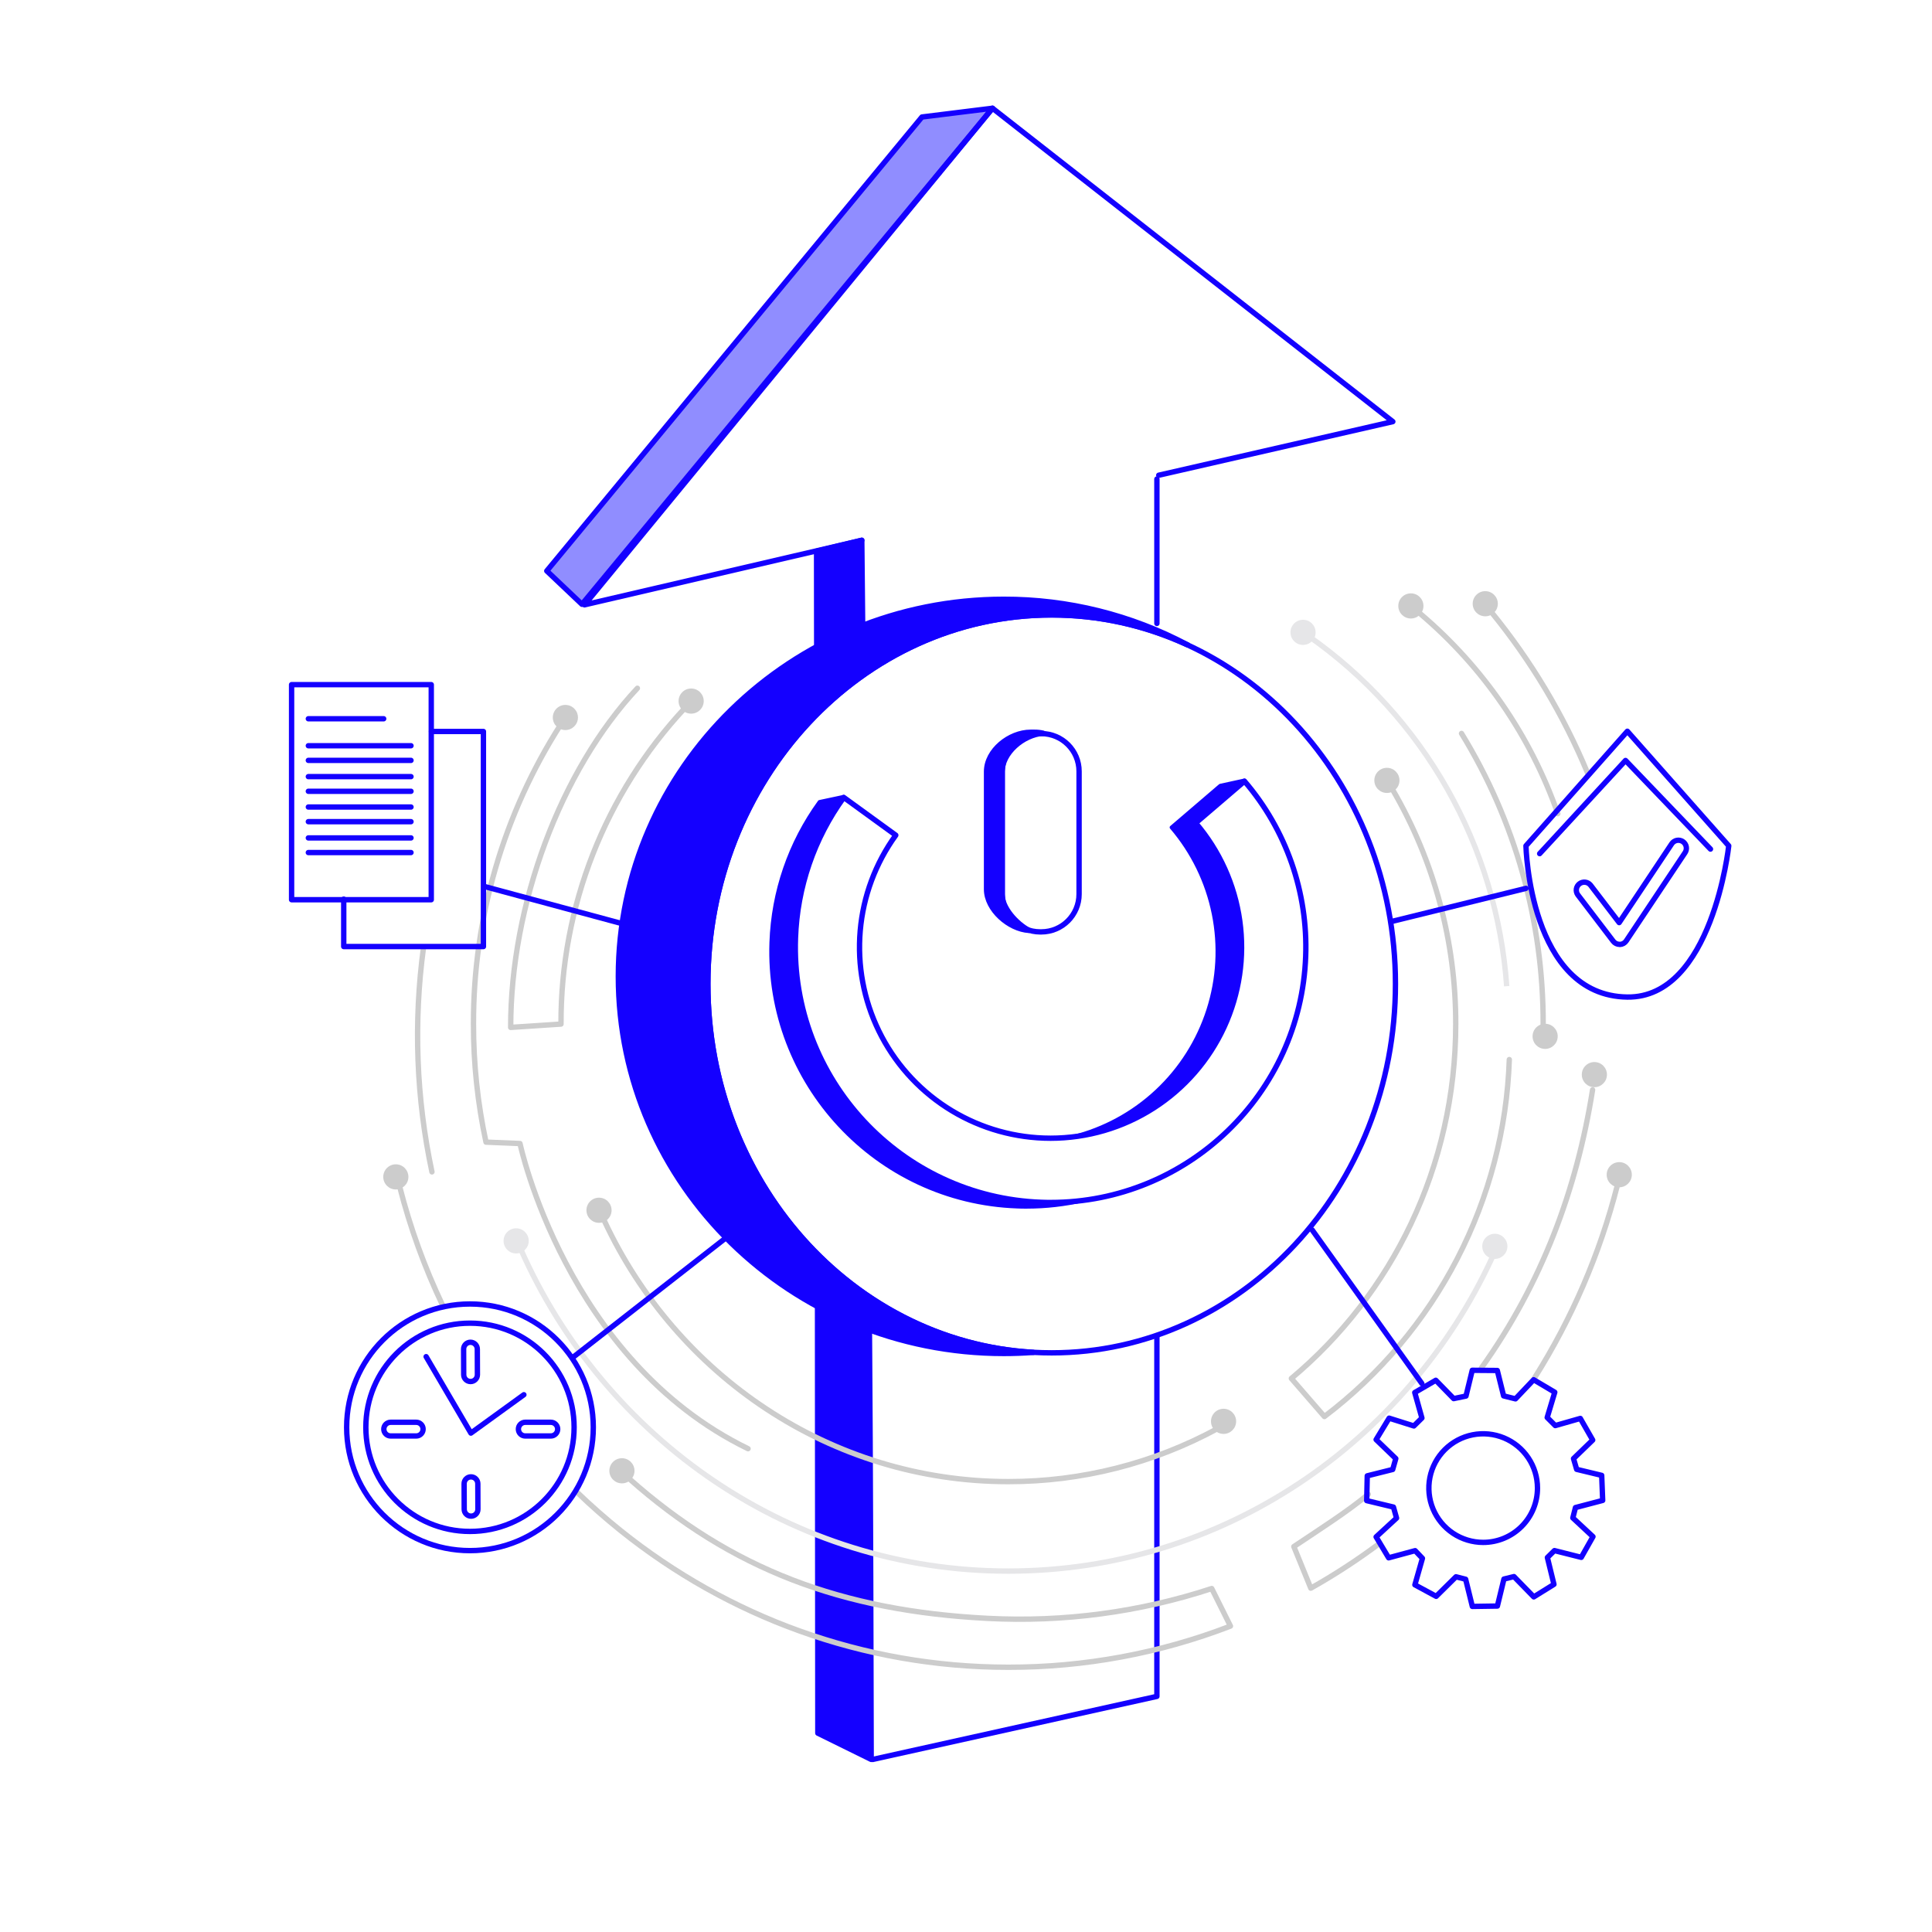 <?xml version="1.0" encoding="UTF-8"?> <svg xmlns="http://www.w3.org/2000/svg" width="1080" height="1080" viewBox="0 0 1080 1080" fill="none"><path d="M395.69 549.999C395.69 660.189 476.22 750.199 577.56 755.999C572.14 756.389 566.64 756.599 561.11 756.599C442.11 756.599 345.65 662.229 345.65 545.839C345.65 429.449 442.11 334.999 561.11 334.999C596.958 334.932 632.271 343.693 663.93 360.509C640.119 349.455 614.183 343.728 587.93 343.729C481.74 343.769 395.69 436.119 395.69 549.999Z" fill="#1400FF" stroke="#1400FF" stroke-width="3" stroke-linecap="round" stroke-linejoin="round"></path><path d="M587.879 756.25C694.023 756.25 780.069 663.913 780.069 550.01C780.069 436.106 694.023 343.77 587.879 343.77C481.736 343.77 395.689 436.106 395.689 550.01C395.689 663.913 481.736 756.25 587.879 756.25Z" stroke="#1400FF" stroke-width="3" stroke-linecap="round" stroke-linejoin="round"></path><path d="M482.261 353C473.261 357.19 463.951 362.46 456.541 366.89L456.471 308.11L481.751 302C481.751 302 481.941 321.36 482.261 353Z" fill="#1400FF" stroke="#1400FF" stroke-width="3" stroke-linecap="round" stroke-linejoin="round"></path><path d="M487 983.52L457.17 968.84L457 724.76C467.1 730.76 478.89 736.94 486 740.56C486.6 811 487 965.15 487 983.52Z" fill="#1400FF" stroke="#1400FF" stroke-width="3" stroke-linecap="round" stroke-linejoin="round"></path><path d="M646.711 348.5V267.79" stroke="#1400FF" stroke-width="3" stroke-linecap="round" stroke-linejoin="round"></path><path d="M487.859 983.54L646.709 948.29V747.21" stroke="#1400FF" stroke-width="3" stroke-linecap="round" stroke-linejoin="round"></path><path d="M325.32 337.8L305.65 319.15L515.38 65.4L554.81 60.51L325.32 337.8Z" fill="#908DFF" stroke="#1400FF" stroke-width="3" stroke-linecap="round" stroke-linejoin="round"></path><path d="M647.75 265.65L778.6 235.69L554.81 60.51L326.75 338.11L481.75 302.03" stroke="#1400FF" stroke-width="3" stroke-linecap="round" stroke-linejoin="round"></path><path d="M575.2 520.09C564.02 519.4 551.49 508.43 551.49 497.09V431.35C551.49 419.54 564.32 409.35 576.12 409.35H578.41C579.975 409.344 581.535 409.519 583.06 409.87C571.98 410.79 560.06 420.71 560.06 432.02V499.38C560 507.62 568.35 516.44 575.2 520.09Z" fill="#1400FF" stroke="#1400FF" stroke-width="3" stroke-linecap="round" stroke-linejoin="round"></path><path d="M582.1 410.09H581.44C569.781 410.09 560.33 419.541 560.33 431.2V499.82C560.33 511.479 569.781 520.93 581.44 520.93H582.1C593.759 520.93 603.21 511.479 603.21 499.82V431.2C603.21 419.541 593.759 410.09 582.1 410.09Z" stroke="#1400FF" stroke-width="3" stroke-linecap="round" stroke-linejoin="round"></path><path d="M587.35 672.2C593.537 672.202 599.717 671.798 605.85 670.99C595.337 673.421 584.581 674.645 573.79 674.64C572.07 674.64 570.33 674.64 568.58 674.54C490 671.71 428.3 605.43 431.12 526.8C432.092 498.502 441.493 471.139 458.12 448.22L471.64 445.34L465 453.16L466.21 454.03C453.001 475.177 445.592 499.43 444.73 524.35C441.84 603 503.5 669.26 582.14 672.1C583.89 672.16 585.62 672.2 587.35 672.2Z" fill="#1400FF" stroke="#1400FF" stroke-width="2" stroke-linecap="round" stroke-linejoin="round"></path><path d="M668.4 460.06C681.001 474.78 689.359 492.65 692.578 511.757C695.798 530.864 693.758 550.487 686.677 568.523C679.596 586.559 667.741 602.328 652.382 614.141C637.023 625.954 618.739 633.365 599.49 635.58C617.158 631.186 633.41 622.348 646.7 609.904C659.99 597.461 669.878 581.826 675.424 564.485C680.971 547.144 681.991 528.673 678.388 510.827C674.785 492.98 666.679 476.351 654.84 462.52L682.13 439.15L695.66 436.2L685.57 443.34C685.89 443.74 686.2 444.15 686.52 444.56L668.4 460.06Z" fill="#1400FF" stroke="#1400FF" stroke-width="2" stroke-linecap="round" stroke-linejoin="round"></path><path d="M587.35 672.19C585.62 672.19 583.88 672.19 582.14 672.1C503.51 669.26 441.84 602.99 444.68 524.35C445.649 496.055 455.051 468.694 471.68 445.78L500.75 466.88C489.404 482.557 482.53 501.022 480.866 520.302C479.201 539.582 482.807 558.953 491.298 576.342C499.79 593.732 512.847 608.487 529.075 619.03C545.303 629.573 564.091 635.508 583.43 636.2C584.74 636.2 586.04 636.27 587.33 636.27C607.74 636.262 627.72 630.404 644.903 619.391C662.086 608.377 675.752 592.669 684.283 574.128C692.814 555.587 695.852 534.989 693.037 514.774C690.222 494.56 681.672 475.575 668.4 460.07L695.68 436.7C719.002 463.878 731.215 498.852 729.88 534.64C727.11 611.53 663.67 672.19 587.35 672.19Z" stroke="#1400FF" stroke-width="3" stroke-linecap="round" stroke-linejoin="round"></path><path d="M356.301 384.74C313.371 430.66 285.471 505.74 285.471 574.32L313.601 572.46C313.404 506.892 338.179 443.709 382.891 395.75" stroke="#CCCCCC" stroke-width="3" stroke-linecap="round" stroke-linejoin="round"></path><path d="M337.891 682.569C378.131 768.709 464.111 828.229 563.681 828.229C604.565 828.271 644.809 818.063 680.731 798.539" stroke="#CCCCCC" stroke-width="3" stroke-linecap="round" stroke-linejoin="round"></path><path d="M731.609 355.67C763.434 378.002 789.879 407.148 809.02 440.988C828.161 474.827 839.516 512.509 842.259 551.29" stroke="#E6E6E8" stroke-width="3" stroke-miterlimit="10"></path><path d="M887.479 432.15C873.99 399.631 855.818 369.26 833.539 342" stroke="#CCCCCC" stroke-width="3" stroke-linecap="round" stroke-linejoin="round"></path><path d="M794 343.13C829.077 372.878 855.597 411.433 870.83 454.83" stroke="#CCCCCC" stroke-width="3" stroke-linecap="round" stroke-linejoin="round"></path><path d="M843.711 592.3C842.399 631.155 832.441 669.228 814.561 703.749C796.681 738.271 771.33 768.371 740.351 791.86L721.881 770.56C777.961 723.66 813.761 652.34 813.761 572.46C813.857 526.468 801.703 481.28 778.551 441.54" stroke="#CCCCCC" stroke-width="3" stroke-linecap="round" stroke-linejoin="round"></path><path d="M834.23 702.8C786.39 806.5 683.23 878.25 563.68 878.25C442.4 878.25 337.98 804.4 291.08 698.25" stroke="#E6E6E8" stroke-width="3" stroke-miterlimit="10"></path><path d="M817 410C846.97 458.879 862.771 515.124 862.64 572.46" stroke="#CCCCCC" stroke-width="3" stroke-linecap="round" stroke-linejoin="round"></path><path d="M313.521 404.92C281.497 454.921 264.542 513.083 264.681 572.46C264.668 594.646 267.015 616.77 271.681 638.46L290.681 639.24C290.681 639.24 316.351 760.3 418.161 809.83" stroke="#CCCCCC" stroke-width="3" stroke-linecap="round" stroke-linejoin="round"></path><path d="M322.5 834.09C330.353 841.656 338.53 848.85 347.03 855.67C406.73 903.51 482 932 563.68 932C606.128 932.06 648.221 924.262 687.83 909L677.37 888C637.033 901.236 594.595 906.891 552.2 904.68C470.58 900.52 408.77 877.28 351.57 826.47" stroke="#CCCCCC" stroke-width="3" stroke-linecap="round" stroke-linejoin="round"></path><path d="M223.439 663.39C229.266 686.217 237.304 708.422 247.439 729.69" stroke="#CCCCCC" stroke-width="3" stroke-linecap="round" stroke-linejoin="round"></path><path d="M236.729 529.79C231.094 571.515 232.694 613.899 241.459 655.08" stroke="#CCCCCC" stroke-width="3" stroke-linecap="round" stroke-linejoin="round"></path><path d="M828.109 764.71C861.899 717.34 881.419 665.04 890.259 609.24" stroke="#CCCCCC" stroke-width="3" stroke-linecap="round" stroke-linejoin="round"></path><path d="M770.6 863.189C758.524 872.196 745.881 880.416 732.75 887.799L723.26 864.549C736.99 855.319 753 845.219 764.85 835.319" stroke="#CCCCCC" stroke-width="3" stroke-linecap="round" stroke-linejoin="round"></path><path d="M904.069 662.81C894.34 700.833 878.725 737.101 857.789 770.3" stroke="#CCCCCC" stroke-width="3" stroke-linecap="round" stroke-linejoin="round"></path><path d="M880.69 842.74L895.91 838.74L895.36 824.74L881.36 821.37L879.61 815.37L890.33 805L883.41 792.91L869.41 796.91L864.89 792.39L869.13 778.27L857.32 771.27L847.17 781.97L840.53 780.31L837 766.11L823 766L819.49 780.4L812.62 781.83L802.62 771.58L790.86 778.43L794.86 792.69L790.37 797.12L776.53 792.76L769.26 804.76L780.26 815.35L778.53 821.44L764.3 825L764 838.86L778.95 842.46L780.68 848.62L769.26 859.14L776.26 870.83L791.07 866.83L795.15 871.12L790.93 885.93L802.83 892.36L813.9 881.43L819.3 882.81L823.05 898L837.05 897.79L840.71 882.7L846.32 881.32L857.39 892.67L868.67 885.67L865 870.67L868.94 866.79L883.94 870.57L890.48 859L879.23 848.52L880.69 842.74ZM829.11 862.21C823.105 862.212 817.234 860.433 812.24 857.098C807.246 853.763 803.353 849.023 801.054 843.475C798.754 837.928 798.152 831.823 799.322 825.933C800.492 820.043 803.383 814.633 807.629 810.386C811.874 806.139 817.284 803.246 823.173 802.074C829.063 800.902 835.168 801.502 840.716 803.8C846.264 806.098 851.006 809.989 854.343 814.982C857.679 819.975 859.46 825.845 859.46 831.85C859.461 835.836 858.677 839.784 857.153 843.468C855.628 847.151 853.393 850.498 850.574 853.317C847.756 856.136 844.41 858.373 840.727 859.899C837.044 861.425 833.096 862.21 829.11 862.21Z" stroke="#1400FF" stroke-width="3" stroke-linecap="round" stroke-linejoin="round"></path><path d="M262.719 866.81C300.794 866.81 331.659 835.944 331.659 797.87C331.659 759.795 300.794 728.93 262.719 728.93C224.645 728.93 193.779 759.795 193.779 797.87C193.779 835.944 224.645 866.81 262.719 866.81Z" stroke="#1400FF" stroke-width="3" stroke-linecap="round" stroke-linejoin="round"></path><path d="M262.72 856.08C294.868 856.08 320.93 830.019 320.93 797.87C320.93 765.722 294.868 739.66 262.72 739.66C230.571 739.66 204.51 765.722 204.51 797.87C204.51 830.019 230.571 856.08 262.72 856.08Z" stroke="#1400FF" stroke-width="3" stroke-linecap="round" stroke-linejoin="round"></path><path d="M238.211 758.38L263.231 801.11L292.851 779.66" stroke="#1400FF" stroke-width="3" stroke-linecap="round" stroke-linejoin="round"></path><path d="M232.681 795.06H218.381C216.266 795.06 214.551 796.774 214.551 798.89C214.551 801.005 216.266 802.72 218.381 802.72H232.681C234.796 802.72 236.511 801.005 236.511 798.89C236.511 796.774 234.796 795.06 232.681 795.06Z" stroke="#1400FF" stroke-width="3" stroke-linecap="round" stroke-linejoin="round"></path><path d="M307.919 795.06H293.619C291.504 795.06 289.789 796.774 289.789 798.89C289.789 801.005 291.504 802.72 293.619 802.72H307.919C310.034 802.72 311.749 801.005 311.749 798.89C311.749 796.774 310.034 795.06 307.919 795.06Z" stroke="#1400FF" stroke-width="3" stroke-linecap="round" stroke-linejoin="round"></path><path d="M266.875 768.444L266.823 754.144C266.815 752.029 265.094 750.321 262.979 750.328C260.863 750.336 259.155 752.057 259.163 754.173L259.215 768.472C259.223 770.588 260.944 772.296 263.059 772.288C265.174 772.281 266.883 770.56 266.875 768.444Z" stroke="#1400FF" stroke-width="3" stroke-linecap="round" stroke-linejoin="round"></path><path d="M267.156 843.689L267.104 829.39C267.096 827.274 265.375 825.566 263.26 825.574C261.145 825.581 259.436 827.302 259.444 829.418L259.496 843.718C259.504 845.833 261.225 847.541 263.34 847.533C265.456 847.526 267.164 845.805 267.156 843.689Z" stroke="#1400FF" stroke-width="3" stroke-linecap="round" stroke-linejoin="round"></path><path d="M966.38 472.82C966.38 472.82 957.19 557.94 909.7 557.36C854.87 556.69 853.02 472.82 853.02 472.82L909.7 408.77L966.38 472.82Z" stroke="#1400FF" stroke-width="3" stroke-linecap="round" stroke-linejoin="round"></path><path d="M905.37 527.909C904.683 527.91 904.006 527.753 903.39 527.45C902.774 527.146 902.237 526.704 901.82 526.159L881.97 500.159C881.308 499.214 881.038 498.05 881.215 496.91C881.392 495.771 882.003 494.743 882.92 494.043C883.837 493.344 884.989 493.025 886.135 493.155C887.281 493.285 888.332 493.852 889.07 494.739L905.13 515.739L934.51 471.669C934.838 471.181 935.259 470.763 935.749 470.438C936.239 470.113 936.788 469.887 937.366 469.775C937.943 469.662 938.536 469.664 939.113 469.78C939.689 469.897 940.237 470.126 940.725 470.454C941.213 470.783 941.631 471.204 941.956 471.694C942.281 472.184 942.507 472.733 942.619 473.31C942.732 473.887 942.73 474.481 942.614 475.057C942.497 475.634 942.268 476.181 941.94 476.669L909.09 525.949C908.697 526.545 908.167 527.038 907.544 527.386C906.921 527.734 906.223 527.927 905.51 527.949L905.37 527.909Z" stroke="#1400FF" stroke-width="3" stroke-linecap="round" stroke-linejoin="round"></path><path d="M860.68 477.189L908.68 425.109L956.17 474.639" stroke="#1400FF" stroke-width="3" stroke-linecap="round" stroke-linejoin="round"></path><path d="M316.05 408.11C319.932 408.11 323.08 404.962 323.08 401.08C323.08 397.197 319.932 394.05 316.05 394.05C312.167 394.05 309.02 397.197 309.02 401.08C309.02 404.962 312.167 408.11 316.05 408.11Z" fill="#CCCCCC"></path><path d="M221.27 664.919C225.153 664.919 228.3 661.772 228.3 657.889C228.3 654.007 225.153 650.859 221.27 650.859C217.388 650.859 214.24 654.007 214.24 657.889C214.24 661.772 217.388 664.919 221.27 664.919Z" fill="#CCCCCC"></path><path d="M386.36 398.94C390.243 398.94 393.39 395.792 393.39 391.91C393.39 388.027 390.243 384.88 386.36 384.88C382.478 384.88 379.33 388.027 379.33 391.91C379.33 395.792 382.478 398.94 386.36 398.94Z" fill="#CCCCCC"></path><path d="M334.85 683.57C338.733 683.57 341.88 680.422 341.88 676.54C341.88 672.657 338.733 669.51 334.85 669.51C330.968 669.51 327.82 672.657 327.82 676.54C327.82 680.422 330.968 683.57 334.85 683.57Z" fill="#CCCCCC"></path><path d="M835.62 703.74C839.502 703.74 842.65 700.592 842.65 696.71C842.65 692.827 839.502 689.68 835.62 689.68C831.737 689.68 828.59 692.827 828.59 696.71C828.59 700.592 831.737 703.74 835.62 703.74Z" fill="#E6E6E8"></path><path d="M891.26 607.749C895.143 607.749 898.29 604.602 898.29 600.719C898.29 596.837 895.143 593.689 891.26 593.689C887.378 593.689 884.23 596.837 884.23 600.719C884.23 604.602 887.378 607.749 891.26 607.749Z" fill="#CCCCCC"></path><path d="M863.741 586.35C867.623 586.35 870.771 583.203 870.771 579.32C870.771 575.438 867.623 572.29 863.741 572.29C859.858 572.29 856.711 575.438 856.711 579.32C856.711 583.203 859.858 586.35 863.741 586.35Z" fill="#CCCCCC"></path><path d="M728.411 360.52C732.293 360.52 735.441 357.373 735.441 353.49C735.441 349.607 732.293 346.46 728.411 346.46C724.528 346.46 721.381 349.607 721.381 353.49C721.381 357.373 724.528 360.52 728.411 360.52Z" fill="#E6E6E8"></path><path d="M788.69 345.749C792.573 345.749 795.72 342.602 795.72 338.719C795.72 334.837 792.573 331.689 788.69 331.689C784.808 331.689 781.66 334.837 781.66 338.719C781.66 342.602 784.808 345.749 788.69 345.749Z" fill="#CCCCCC"></path><path d="M830.27 344.52C834.153 344.52 837.3 341.373 837.3 337.49C837.3 333.607 834.153 330.46 830.27 330.46C826.388 330.46 823.24 333.607 823.24 337.49C823.24 341.373 826.388 344.52 830.27 344.52Z" fill="#CCCCCC"></path><path d="M905.171 663.7C909.053 663.7 912.201 660.552 912.201 656.67C912.201 652.787 909.053 649.64 905.171 649.64C901.288 649.64 898.141 652.787 898.141 656.67C898.141 660.552 901.288 663.7 905.171 663.7Z" fill="#CCCCCC"></path><path d="M775.29 443.27C779.172 443.27 782.32 440.123 782.32 436.24C782.32 432.357 779.172 429.21 775.29 429.21C771.407 429.21 768.26 432.357 768.26 436.24C768.26 440.123 771.407 443.27 775.29 443.27Z" fill="#CCCCCC"></path><path d="M683.979 801.57C687.862 801.57 691.009 798.422 691.009 794.54C691.009 790.657 687.862 787.51 683.979 787.51C680.097 787.51 676.949 790.657 676.949 794.54C676.949 798.422 680.097 801.57 683.979 801.57Z" fill="#CCCCCC"></path><path d="M288.53 700.69C292.413 700.69 295.56 697.542 295.56 693.66C295.56 689.777 292.413 686.63 288.53 686.63C284.647 686.63 281.5 689.777 281.5 693.66C281.5 697.542 284.647 700.69 288.53 700.69Z" fill="#E6E6E8"></path><path d="M347.661 829.209C351.543 829.209 354.691 826.062 354.691 822.179C354.691 818.297 351.543 815.149 347.661 815.149C343.778 815.149 340.631 818.297 340.631 822.179C340.631 826.062 343.778 829.209 347.661 829.209Z" fill="#CCCCCC"></path><path d="M241.08 382.72H163V502.95H241.08V382.72Z" stroke="#1400FF" stroke-width="3" stroke-linecap="round" stroke-linejoin="round"></path><path d="M241.2 408.899H270.24V529.129H192.15V502.629" stroke="#1400FF" stroke-width="3" stroke-linecap="round" stroke-linejoin="round"></path><path d="M172.369 401.79H214.479" stroke="#1400FF" stroke-width="3" stroke-linecap="round" stroke-linejoin="round"></path><path d="M172.369 416.87H229.749" stroke="#1400FF" stroke-width="3" stroke-linecap="round" stroke-linejoin="round"></path><path d="M172.369 425.06H229.749" stroke="#1400FF" stroke-width="3" stroke-linecap="round" stroke-linejoin="round"></path><path d="M172.369 434.14H229.749" stroke="#1400FF" stroke-width="3" stroke-linecap="round" stroke-linejoin="round"></path><path d="M172.369 442.33H229.749" stroke="#1400FF" stroke-width="3" stroke-linecap="round" stroke-linejoin="round"></path><path d="M172.369 451.13H229.749" stroke="#1400FF" stroke-width="3" stroke-linecap="round" stroke-linejoin="round"></path><path d="M172.369 459.319H229.749" stroke="#1400FF" stroke-width="3" stroke-linecap="round" stroke-linejoin="round"></path><path d="M172.369 468.399H229.749" stroke="#1400FF" stroke-width="3" stroke-linecap="round" stroke-linejoin="round"></path><path d="M172.369 476.58H229.749" stroke="#1400FF" stroke-width="3" stroke-linecap="round" stroke-linejoin="round"></path><path d="M319.91 759.06L417.96 682.47" stroke="#1400FF" stroke-width="3" stroke-linecap="round" stroke-linejoin="round"></path><path d="M270.891 495.569L373.021 523.149" stroke="#1400FF" stroke-width="3" stroke-linecap="round" stroke-linejoin="round"></path><path d="M778.471 514.98L853.021 496.6" stroke="#1400FF" stroke-width="3" stroke-linecap="round" stroke-linejoin="round"></path><path d="M733.529 687.569L794.809 773.359" stroke="#1400FF" stroke-width="3" stroke-linecap="round" stroke-linejoin="round"></path></svg> 